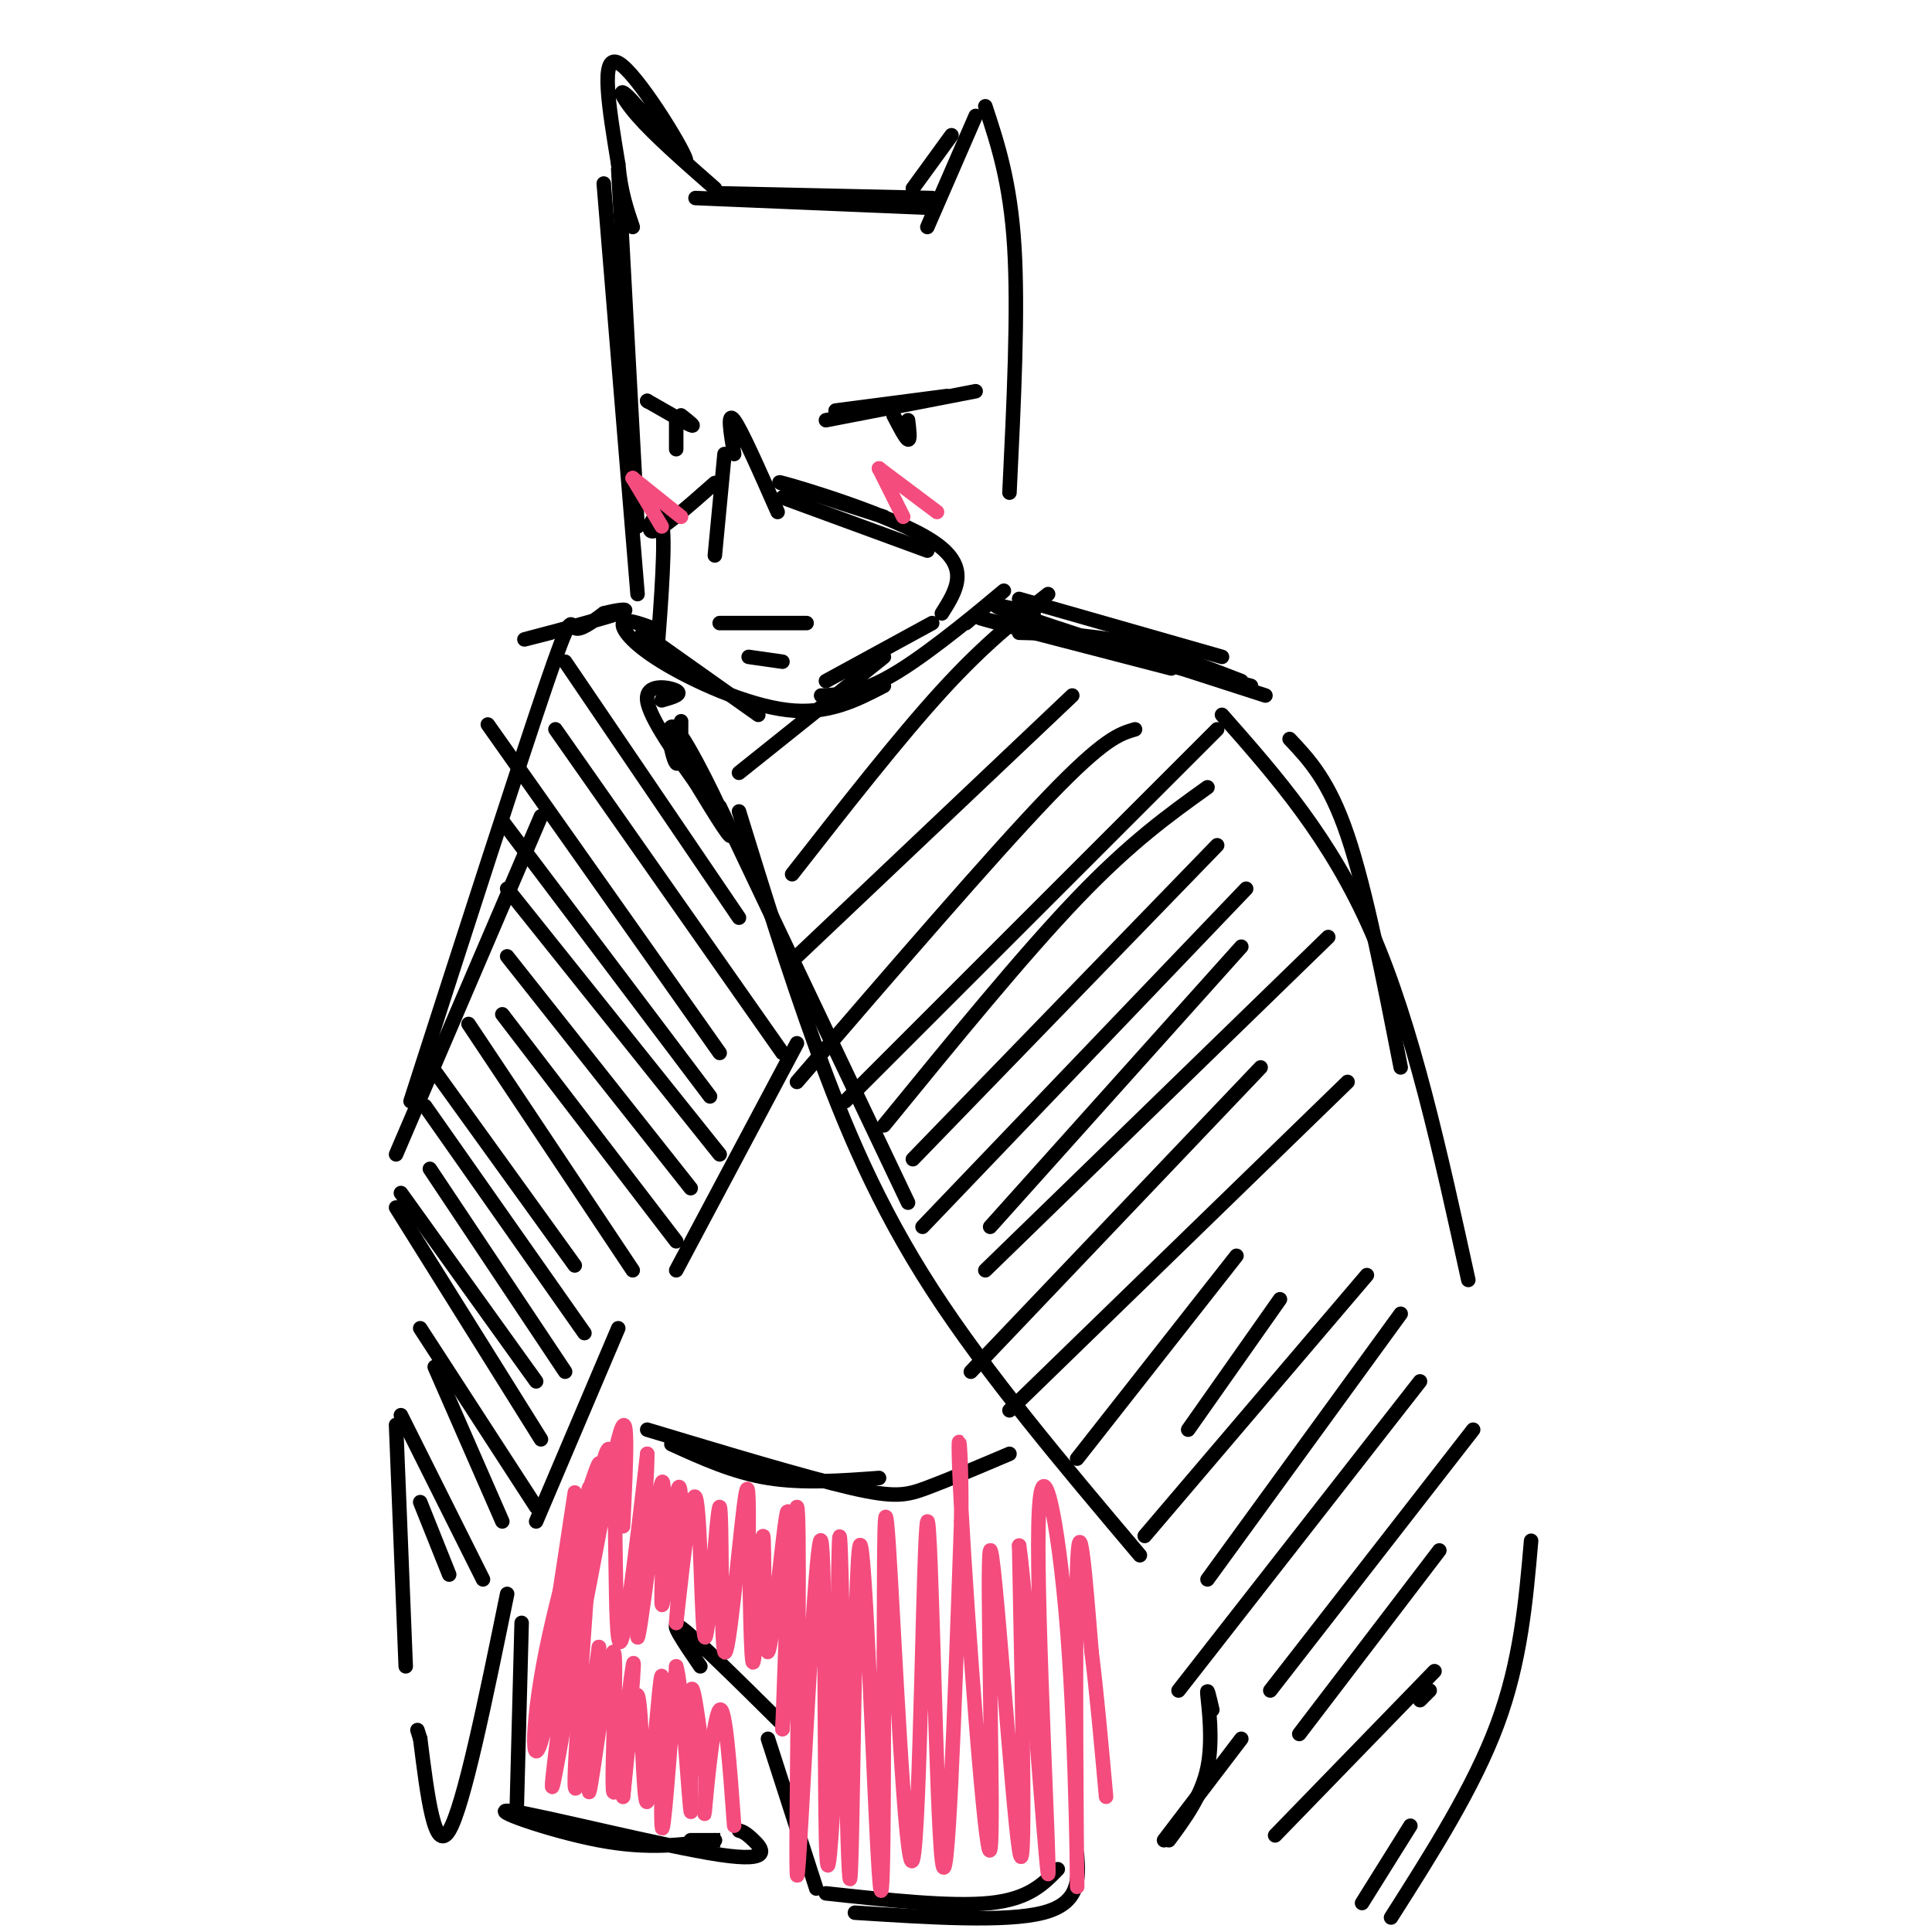 <svg viewBox='0 0 400 400' version='1.1' xmlns='http://www.w3.org/2000/svg' xmlns:xlink='http://www.w3.org/1999/xlink'><g fill='none' stroke='#000000' stroke-width='3' stroke-linecap='round' stroke-linejoin='round'><path d='M128,35c0.000,0.000 4.000,74.000 4,74'/><path d='M125,38c0.000,0.000 7.000,85.000 7,85'/><path d='M133,131c0.000,0.000 24.000,17.000 24,17'/><path d='M135,130c-2.786,-1.000 -5.571,-2.000 -6,-1c-0.429,1.000 1.500,4.000 8,8c6.500,4.000 17.571,9.000 26,10c8.429,1.000 14.214,-2.000 20,-5'/><path d='M170,144c4.267,-0.200 8.533,-0.400 16,-5c7.467,-4.600 18.133,-13.600 21,-16c2.867,-2.400 -2.067,1.800 -7,6'/><path d='M171,141c0.000,0.000 22.000,-12.000 22,-12'/><path d='M204,22c2.583,7.833 5.167,15.667 6,29c0.833,13.333 -0.083,32.167 -1,51'/><path d='M202,24c0.000,0.000 -10.000,23.000 -10,23'/><path d='M197,28c0.000,0.000 -8.000,11.000 -8,11'/><path d='M144,41c0.000,0.000 48.000,2.000 48,2'/><path d='M193,41c0.000,0.000 -45.000,-1.000 -45,-1'/><path d='M148,39c-6.204,-5.443 -12.408,-10.887 -16,-15c-3.592,-4.113 -4.571,-6.896 -1,-3c3.571,3.896 11.692,14.472 11,12c-0.692,-2.472 -10.198,-17.992 -14,-20c-3.802,-2.008 -1.901,9.496 0,21'/><path d='M128,34c0.500,5.667 1.750,9.333 3,13'/><path d='M152,94c-0.750,-4.500 -1.500,-9.000 0,-7c1.500,2.000 5.250,10.500 9,19'/><path d='M162,103c0.000,0.000 30.000,11.000 30,11'/><path d='M183,107c-12.267,-3.956 -24.533,-7.911 -21,-7c3.533,0.911 22.867,6.689 31,12c8.133,5.311 5.067,10.156 2,15'/><path d='M148,100c-5.733,5.067 -11.467,10.133 -13,10c-1.533,-0.133 1.133,-5.467 2,-2c0.867,3.467 -0.067,15.733 -1,28'/><path d='M173,85c0.000,0.000 23.000,-3.000 23,-3'/><path d='M171,87c0.000,0.000 31.000,-6.000 31,-6'/><path d='M185,86c1.250,2.417 2.500,4.833 3,5c0.500,0.167 0.250,-1.917 0,-4'/><path d='M134,83c3.917,2.250 7.833,4.500 9,5c1.167,0.500 -0.417,-0.750 -2,-2'/><path d='M134,83c0.000,0.000 0.100,0.100 0.1,0.1'/><path d='M140,87c0.000,0.000 0.000,6.000 0,6'/><path d='M149,129c0.000,0.000 18.000,0.000 18,0'/><path d='M155,136c0.000,0.000 7.000,1.000 7,1'/><path d='M150,94c0.000,0.000 -2.000,21.000 -2,21'/><path d='M149,167c0.000,0.000 39.000,82.000 39,82'/><path d='M153,168c5.044,16.356 10.089,32.711 16,49c5.911,16.289 12.689,32.511 24,50c11.311,17.489 27.156,36.244 43,55'/><path d='M251,354c-0.600,-2.600 -1.200,-5.200 -1,-3c0.200,2.200 1.200,9.200 0,15c-1.200,5.800 -4.600,10.400 -8,15'/><path d='M241,381c0.000,0.000 16.000,-21.000 16,-21'/><path d='M214,131c16.867,4.378 33.733,8.756 27,7c-6.733,-1.756 -37.067,-9.644 -38,-10c-0.933,-0.356 27.533,6.822 56,14'/><path d='M267,153c4.083,4.333 8.167,8.667 12,20c3.833,11.333 7.417,29.667 11,48'/><path d='M253,148c11.250,12.750 22.500,25.500 31,45c8.500,19.500 14.250,45.750 20,72'/><path d='M317,319c-1.083,12.500 -2.167,25.000 -7,38c-4.833,13.000 -13.417,26.500 -22,40'/><path d='M292,378c0.000,0.000 -10.000,16.000 -10,16'/><path d='M165,216c0.000,0.000 -25.000,47.000 -25,47'/><path d='M128,275c0.000,0.000 -17.000,40.000 -17,40'/><path d='M105,330c-4.500,22.000 -9.000,44.000 -12,49c-3.000,5.000 -4.500,-7.000 -6,-19'/><path d='M87,360c-1.000,-3.167 -0.500,-1.583 0,0'/><path d='M84,345c0.000,0.000 -2.000,-50.000 -2,-50'/><path d='M82,239c0.000,0.000 30.000,-70.000 30,-70'/><path d='M85,228c11.289,-35.044 22.578,-70.089 28,-86c5.422,-15.911 4.978,-12.689 6,-12c1.022,0.689 3.511,-1.156 6,-3'/><path d='M125,127c2.726,-0.774 6.542,-1.208 3,0c-3.542,1.208 -14.440,4.060 -18,5c-3.560,0.940 0.220,-0.030 4,-1'/><path d='M211,124c0.000,0.000 42.000,12.000 42,12'/><path d='M214,127c-6.000,-1.417 -12.000,-2.833 -4,0c8.000,2.833 30.000,9.917 52,17'/><path d='M211,131c7.167,0.167 14.333,0.333 22,2c7.667,1.667 15.833,4.833 24,8'/><path d='M141,153c0.014,-2.569 0.029,-5.139 0,-3c-0.029,2.139 -0.100,8.986 -1,8c-0.900,-0.986 -2.627,-9.804 0,-7c2.627,2.804 9.608,17.230 11,21c1.392,3.770 -2.804,-3.115 -7,-10'/><path d='M144,162c-3.738,-5.250 -9.583,-13.375 -10,-17c-0.417,-3.625 4.595,-2.750 6,-2c1.405,0.750 -0.798,1.375 -3,2'/><path d='M139,299c6.417,2.917 12.833,5.833 20,7c7.167,1.167 15.083,0.583 23,0'/><path d='M134,296c16.333,4.911 32.667,9.822 42,12c9.333,2.178 11.667,1.622 16,0c4.333,-1.622 10.667,-4.311 17,-7'/><path d='M145,345c-3.417,-5.000 -6.833,-10.000 -4,-8c2.833,2.000 11.917,11.000 21,20'/><path d='M159,360c0.000,0.000 10.000,31.000 10,31'/><path d='M171,392c13.000,1.417 26.000,2.833 34,2c8.000,-0.833 11.000,-3.917 14,-7'/><path d='M177,396c15.667,1.000 31.333,2.000 39,0c7.667,-2.000 7.333,-7.000 7,-12'/><path d='M153,379c0.652,0.185 1.305,0.370 3,2c1.695,1.630 4.434,4.705 -7,3c-11.434,-1.705 -37.040,-8.190 -43,-9c-5.960,-0.810 7.726,4.054 18,6c10.274,1.946 17.137,0.973 24,0'/><path d='M148,381c3.167,0.000 -0.917,0.000 -5,0'/><path d='M107,374c0.000,0.000 1.000,-38.000 1,-38'/></g>
<g fill='none' stroke='#F44C7D' stroke-width='3' stroke-linecap='round' stroke-linejoin='round'><path d='M119,309c0.000,0.000 -5.000,33.000 -5,33'/><path d='M114,342c5.383,-19.926 10.767,-39.853 10,-39c-0.767,0.853 -7.683,22.485 -11,39c-3.317,16.515 -3.033,27.911 0,15c3.033,-12.911 8.817,-50.130 9,-49c0.183,1.130 -5.233,40.609 -7,55c-1.767,14.391 0.117,3.696 2,-7'/><path d='M117,356c1.679,-12.405 4.875,-39.917 5,-36c0.125,3.917 -2.821,39.262 -3,48c-0.179,8.738 2.411,-9.131 5,-27'/><path d='M124,341c-0.002,4.983 -2.506,30.940 -2,30c0.506,-0.940 4.022,-28.778 5,-29c0.978,-0.222 -0.583,27.171 0,29c0.583,1.829 3.309,-21.906 4,-26c0.691,-4.094 -0.655,11.453 -2,27'/><path d='M129,372c0.300,-2.497 2.050,-22.241 3,-21c0.950,1.241 1.100,23.467 2,22c0.900,-1.467 2.550,-26.626 3,-26c0.450,0.626 -0.300,27.036 0,31c0.300,3.964 1.650,-14.518 3,-33'/><path d='M140,345c1.179,3.298 2.625,28.042 3,30c0.375,1.958 -0.321,-18.869 0,-24c0.321,-5.131 1.661,5.435 3,16'/><path d='M146,367c0.321,5.536 -0.375,11.375 0,7c0.375,-4.375 1.821,-18.964 3,-20c1.179,-1.036 2.089,11.482 3,24'/><path d='M129,316c0.659,-13.517 1.317,-27.033 -1,-18c-2.317,9.033 -7.611,40.617 -8,39c-0.389,-1.617 4.126,-36.435 6,-37c1.874,-0.565 1.107,33.124 2,39c0.893,5.876 3.447,-16.062 6,-38'/><path d='M134,301c0.160,5.178 -2.440,37.122 -2,38c0.440,0.878 3.919,-29.309 5,-32c1.081,-2.691 -0.236,22.114 0,25c0.236,2.886 2.025,-16.146 3,-22c0.975,-5.854 1.136,1.470 1,8c-0.136,6.530 -0.568,12.265 -1,18'/><path d='M140,336c0.679,-5.470 2.875,-28.144 4,-26c1.125,2.144 1.177,29.105 2,29c0.823,-0.105 2.416,-27.276 3,-27c0.584,0.276 0.157,27.997 1,30c0.843,2.003 2.955,-21.714 4,-30c1.045,-8.286 1.022,-1.143 1,6'/><path d='M155,318c0.258,8.947 0.403,28.315 1,26c0.597,-2.315 1.644,-26.311 2,-26c0.356,0.311 0.019,24.930 1,24c0.981,-0.930 3.280,-27.409 4,-29c0.720,-1.591 -0.140,21.704 -1,45'/><path d='M162,358c0.524,-6.733 2.335,-46.066 3,-46c0.665,0.066 0.184,39.532 0,60c-0.184,20.468 -0.070,21.940 1,3c1.070,-18.940 3.096,-58.292 4,-56c0.904,2.292 0.687,46.226 1,61c0.313,14.774 1.157,0.387 2,-14'/><path d='M173,366c0.431,-18.222 0.508,-56.778 1,-46c0.492,10.778 1.400,70.889 2,69c0.600,-1.889 0.892,-65.778 2,-69c1.108,-3.222 3.031,54.222 4,68c0.969,13.778 0.985,-16.111 1,-46'/><path d='M183,342c0.117,-17.539 -0.090,-38.388 1,-22c1.090,16.388 3.478,70.011 5,65c1.522,-5.011 2.179,-68.657 3,-70c0.821,-1.343 1.806,59.616 3,70c1.194,10.384 2.597,-29.808 4,-70'/><path d='M199,315c0.229,-17.143 -1.198,-25.000 0,-3c1.198,22.000 5.022,73.856 6,71c0.978,-2.856 -0.891,-60.423 0,-62c0.891,-1.577 4.540,52.835 6,62c1.460,9.165 0.730,-26.918 0,-63'/><path d='M211,320c1.569,10.078 5.490,66.775 6,68c0.510,1.225 -2.391,-53.020 -2,-72c0.391,-18.980 4.074,-2.696 6,22c1.926,24.696 2.095,57.803 2,52c-0.095,-5.803 -0.456,-50.515 0,-65c0.456,-14.485 1.728,1.258 3,17'/><path d='M226,342c1.000,7.833 2.000,18.917 3,30'/><path d='M131,99c0.000,0.000 6.000,10.000 6,10'/><path d='M131,99c0.000,0.000 0.100,0.100 0.1,0.1'/><path d='M131,99c0.000,0.000 10.000,8.000 10,8'/><path d='M182,97c0.000,0.000 5.000,10.000 5,10'/><path d='M182,97c0.000,0.000 0.100,0.100 0.1,0.1'/><path d='M182,97c0.000,0.000 12.000,9.000 12,9'/></g>
<g fill='none' stroke='#000000' stroke-width='3' stroke-linecap='round' stroke-linejoin='round'><path d='M117,137c0.000,0.000 36.000,53.000 36,53'/><path d='M115,151c0.000,0.000 47.000,67.000 47,67'/><path d='M101,150c0.000,0.000 48.000,68.000 48,68'/><path d='M104,170c0.000,0.000 43.000,57.000 43,57'/><path d='M105,184c0.000,0.000 44.000,55.000 44,55'/><path d='M105,198c0.000,0.000 38.000,48.000 38,48'/><path d='M104,210c0.000,0.000 36.000,47.000 36,47'/><path d='M97,212c0.000,0.000 34.000,51.000 34,51'/><path d='M88,219c0.000,0.000 31.000,43.000 31,43'/><path d='M88,229c0.000,0.000 33.000,47.000 33,47'/><path d='M89,242c0.000,0.000 28.000,42.000 28,42'/><path d='M83,247c0.000,0.000 28.000,39.000 28,39'/><path d='M82,250c0.000,0.000 30.000,48.000 30,48'/><path d='M87,275c0.000,0.000 24.000,37.000 24,37'/><path d='M90,283c0.000,0.000 14.000,32.000 14,32'/><path d='M83,293c0.000,0.000 17.000,34.000 17,34'/><path d='M87,311c0.000,0.000 6.000,15.000 6,15'/><path d='M153,160c0.000,0.000 30.000,-24.000 30,-24'/><path d='M164,181c11.083,-14.167 22.167,-28.333 31,-38c8.833,-9.667 15.417,-14.833 22,-20'/><path d='M165,198c0.000,0.000 57.000,-54.000 57,-54'/><path d='M165,224c20.167,-23.417 40.333,-46.833 52,-59c11.667,-12.167 14.833,-13.083 18,-14'/><path d='M175,228c0.000,0.000 77.000,-77.000 77,-77'/><path d='M183,233c14.417,-17.667 28.833,-35.333 40,-47c11.167,-11.667 19.083,-17.333 27,-23'/><path d='M189,240c0.000,0.000 63.000,-65.000 63,-65'/><path d='M191,254c0.000,0.000 67.000,-70.000 67,-70'/><path d='M205,254c0.000,0.000 52.000,-58.000 52,-58'/><path d='M204,263c0.000,0.000 71.000,-69.000 71,-69'/><path d='M201,284c0.000,0.000 60.000,-63.000 60,-63'/><path d='M209,292c0.000,0.000 70.000,-68.000 70,-68'/><path d='M223,302c0.000,0.000 33.000,-42.000 33,-42'/><path d='M246,296c0.000,0.000 19.000,-27.000 19,-27'/><path d='M237,318c0.000,0.000 46.000,-54.000 46,-54'/><path d='M250,327c0.000,0.000 40.000,-55.000 40,-55'/><path d='M244,350c0.000,0.000 50.000,-64.000 50,-64'/><path d='M263,350c0.000,0.000 42.000,-54.000 42,-54'/><path d='M269,359c0.000,0.000 29.000,-38.000 29,-38'/><path d='M264,380c0.000,0.000 33.000,-34.000 33,-34'/><path d='M296,350c-1.000,1.000 -2.000,2.000 -2,2c0.000,0.000 1.000,-1.000 2,-2'/></g>
</svg>